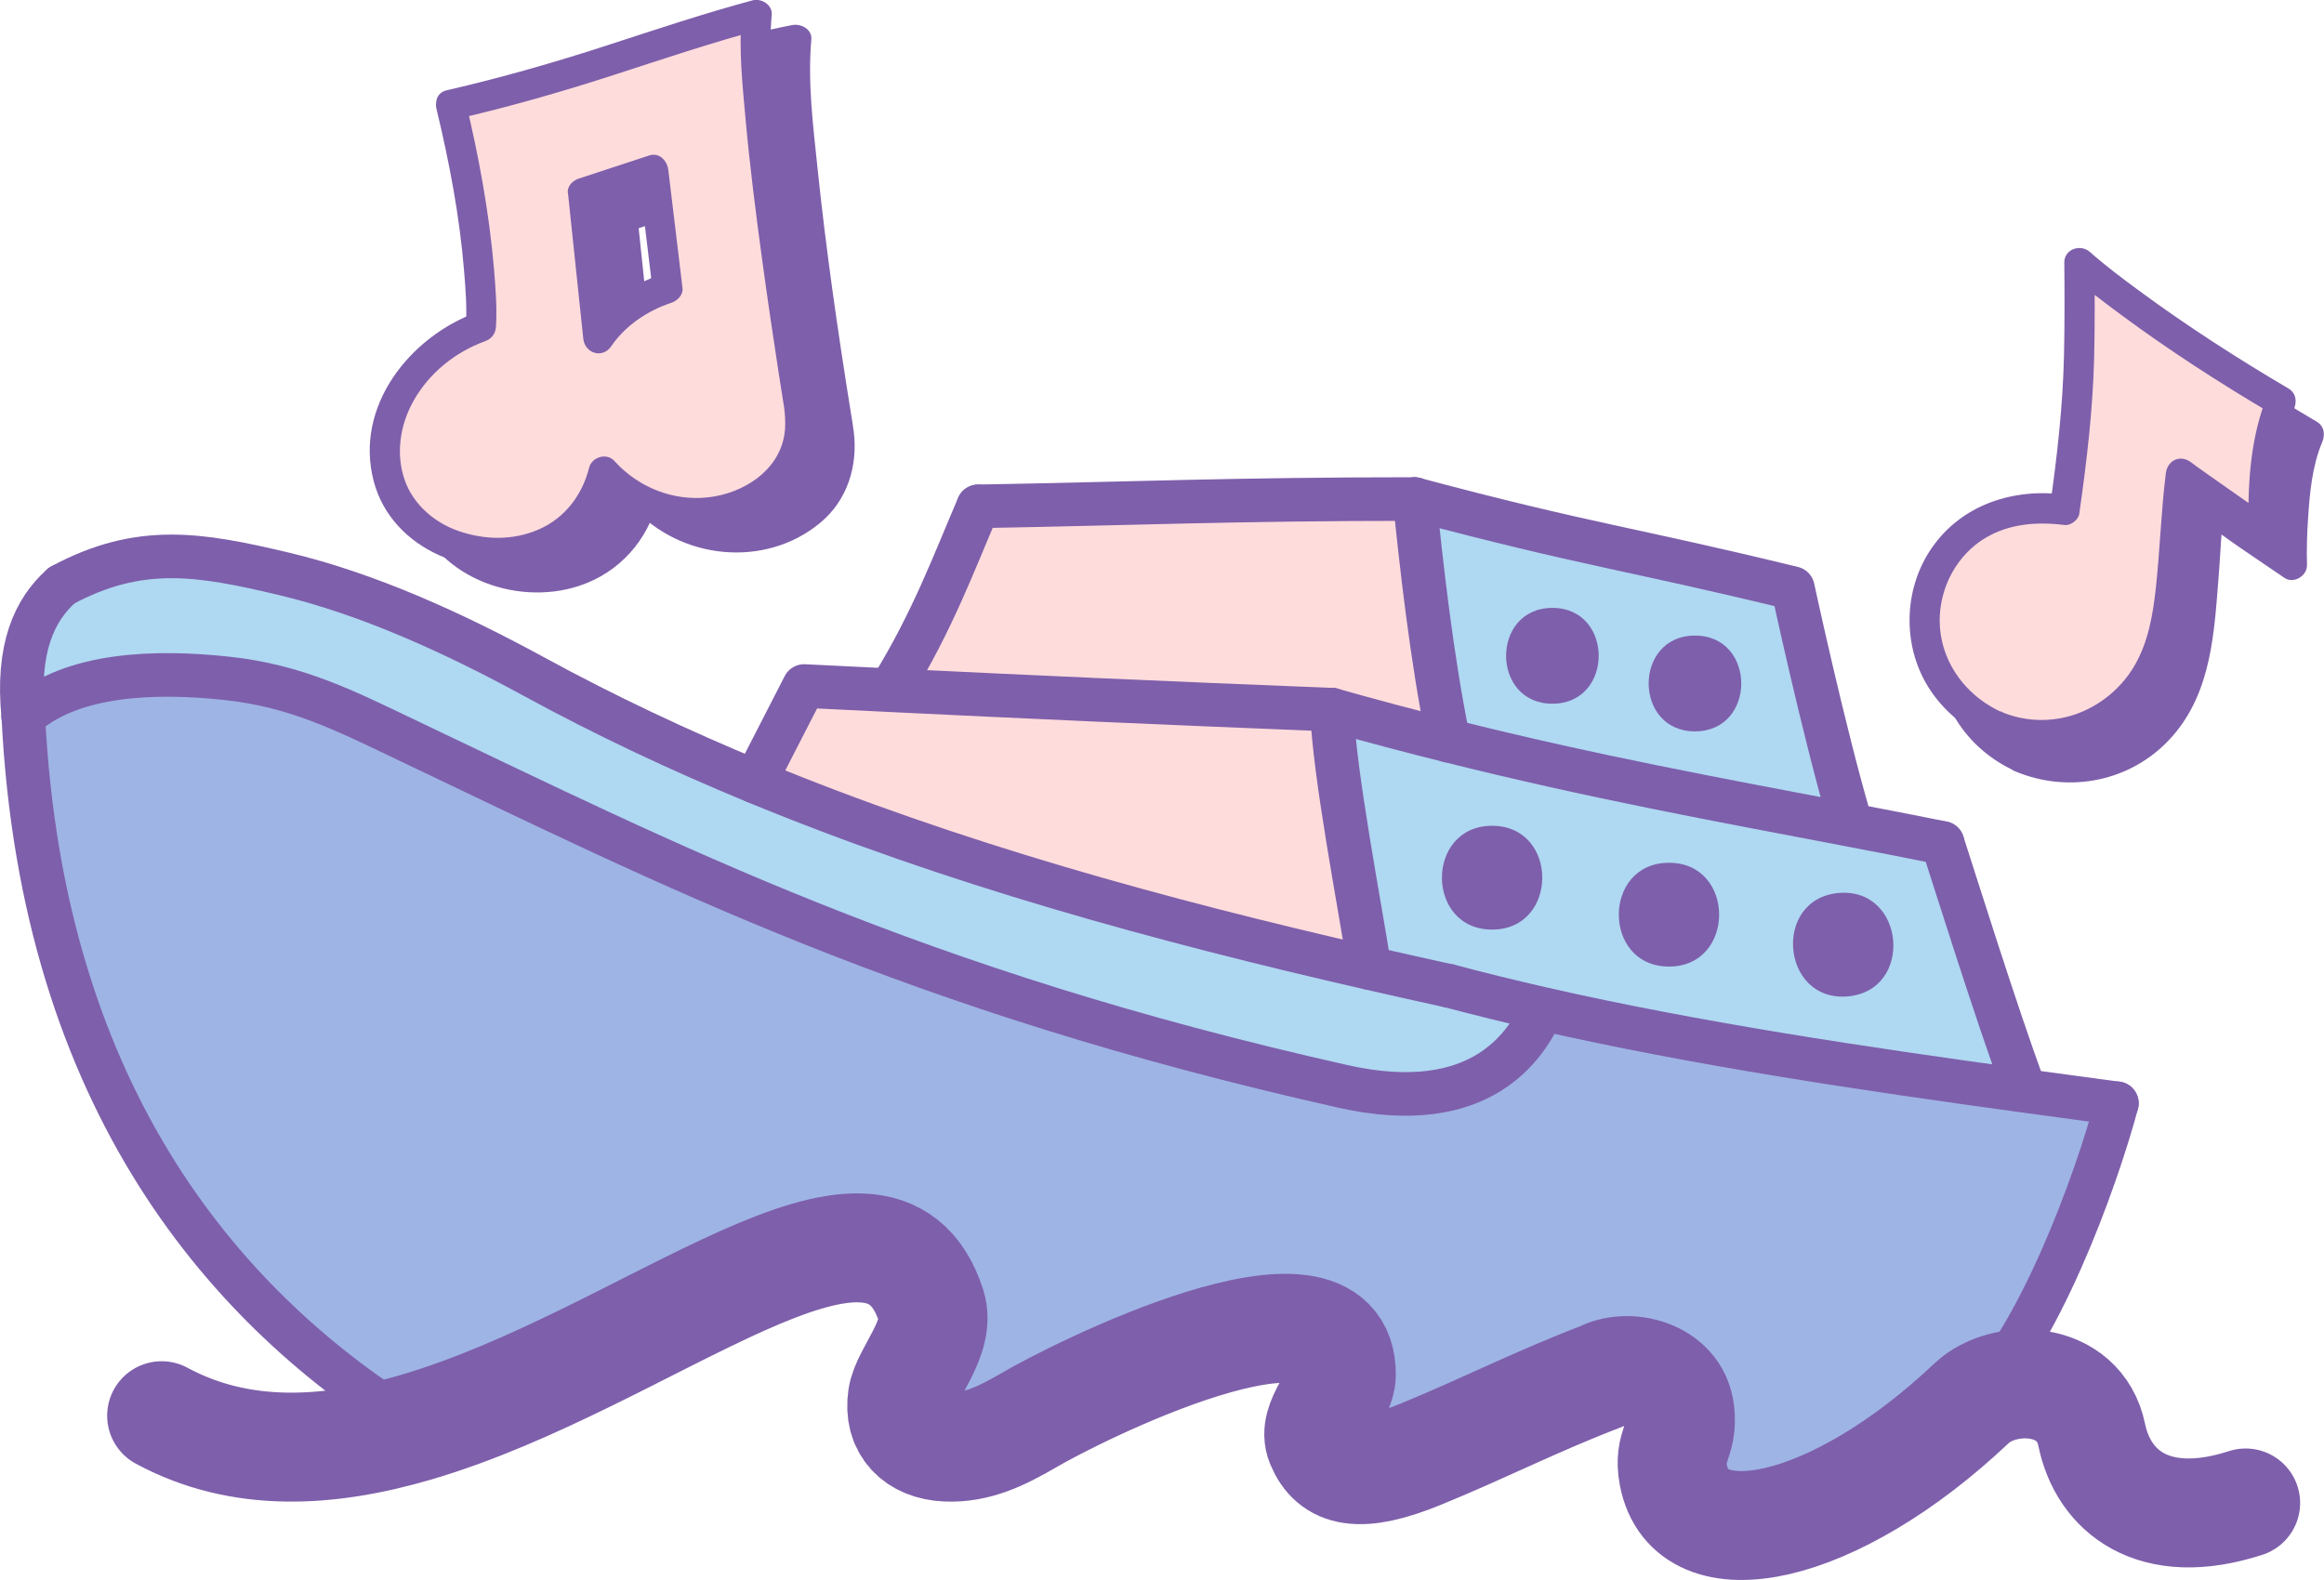 <?xml version="1.0" encoding="UTF-8"?>
<svg id="Layer_2" data-name="Layer 2" xmlns="http://www.w3.org/2000/svg" viewBox="0 0 302.22 205.52">
  <defs>
    <style>
      .cls-1 {
        stroke-width: 5.67px;
      }

      .cls-1, .cls-2 {
        fill: none;
        stroke: #7e5fab;
        stroke-linecap: round;
        stroke-linejoin: round;
      }

      .cls-3 {
        fill: #7e5fab;
      }

      .cls-2 {
        stroke-width: 14.17px;
      }

      .cls-4 {
        fill: #afd8f2;
      }

      .cls-5 {
        fill: #ffdcdc;
      }

      .cls-6 {
        fill: #9eb4e5;
      }
    </style>
  </defs>
  <g id="Layer_1-2" data-name="Layer 1">
    <g>
      <g>
        <path class="cls-6" d="M275.29,143.51c-2.78,10.29-10.21,30.8-18.9,39.02-17.81,16.86-36.61,20.88-38.78,9.33-.72-3.87,1.32-4.34.85-8.23-.6-5.02-6.82-6.39-10.17-4.6-8.58,3.28-15.01,6.63-23.51,10.12-8.09,3.32-11.49,2.33-13.05-1.4-1.21-2.91,2.66-6.05,2.7-8.88.21-15.19-34.8,2.38-40.76,5.94-3.39,1.96-6.69,3.6-10.6,3.42s-6.3-2.61-5.72-6.48c.47-3.09,5.07-7.75,3.75-11.87-6.68-20.75-36.66,6.84-66.93,15.75C29.95,170.81,5.52,143.51,3.03,93.19c6.3-5.69,17.34-5.94,26.45-4.96,9.12.98,15.35,4.18,23.62,8.13,33.81,16.09,65.57,32.38,121.51,44.94,18.27,4.11,23.93-5.67,25.87-9.77l.07-.3c20.09,4.58,41.79,7.8,62.48,10.64,4.14.56,8.22,1.11,12.25,1.66Z"/>
        <path class="cls-4" d="M188.38,96.35c18.98,4.76,35.1,7.68,52.15,10.94,3.96.76,7.97,1.53,12.09,2.36,1.37,4.21,7.12,22.58,10.5,31.64l-.08.56c-20.69-2.84-42.39-6.07-62.48-10.64-4.14-.94-8.2-1.94-12.17-3-3.43-.75-6.85-1.52-10.27-2.3-1.25-8.14-4.58-25.14-4.9-33.6,5.28,1.49,10.32,2.83,15.17,4.03Z"/>
        <path class="cls-4" d="M240.54,106.68v.61c-17.06-3.27-33.18-6.19-52.16-10.94-2.2-10.56-3.67-23.98-4.41-31.43,22.5,6,27.72,6.35,49.18,11.58,0,0,3.97,18.45,7.4,30.18Z"/>
        <path class="cls-4" d="M200.55,131.21l-.07.3c-1.94,4.1-7.6,13.88-25.87,9.77-55.94-12.56-87.7-28.84-121.51-44.94-8.27-3.95-14.51-7.15-23.62-8.13-9.12-.98-20.15-.73-26.45,4.96-.9-8.86,1.45-13.9,4.99-17.03,10.16-5.48,17.96-4.11,28.79-1.55,11.23,2.65,22.55,7.9,32.68,13.42,9.35,5.1,18.94,9.6,28.71,13.64,25.68,10.62,52.63,18,79.91,24.25,3.42.78,6.85,1.55,10.27,2.3,3.98,1.06,8.04,2.06,12.17,3Z"/>
        <path class="cls-5" d="M183.97,64.92c.74,7.45,2.2,20.87,4.41,31.43-4.85-1.21-9.89-2.54-15.17-4.03-22.03-.87-39.44-1.66-57.16-2.52l.03-.56c5.13-8.33,7.94-15.91,11.13-23.37,20.02-.35,33.29-.95,56.76-.95Z"/>
        <path class="cls-5" d="M173.2,92.31c.32,8.46,3.65,25.46,4.9,33.6-27.28-6.25-54.23-13.63-79.91-24.25l6.38-12.43c3.87.2,7.68.38,11.47.56,17.72.86,35.13,1.65,57.16,2.52Z"/>
      </g>
      <g>
        <path class="cls-1" d="M3.03,93.19c2.49,50.32,26.92,77.63,51.14,92.44"/>
        <path class="cls-1" d="M3.03,93.19c6.3-5.69,17.34-5.94,26.45-4.96,9.12.98,15.35,4.18,23.62,8.13,33.81,16.09,65.57,32.38,121.51,44.94,18.27,4.11,23.93-5.67,25.87-9.77"/>
        <path class="cls-1" d="M188.38,128.21c3.98,1.06,8.04,2.06,12.17,3,20.09,4.58,41.79,7.8,62.48,10.64,4.14.56,8.22,1.11,12.25,1.66"/>
        <path class="cls-1" d="M3.03,93.19c-.9-8.86,1.45-13.9,4.99-17.03"/>
        <path class="cls-1" d="M8.01,76.16c10.16-5.48,17.96-4.11,28.79-1.55,11.23,2.65,22.55,7.9,32.68,13.42,9.35,5.1,18.94,9.6,28.71,13.64,25.68,10.62,52.63,18,79.91,24.25,3.42.78,6.85,1.55,10.27,2.3"/>
        <path class="cls-1" d="M116.07,89.23c5.13-8.33,7.94-15.91,11.13-23.37"/>
        <path class="cls-1" d="M127.21,65.86c20.02-.35,33.29-.95,56.76-.95"/>
        <path class="cls-1" d="M183.97,64.92c22.5,6,27.72,6.35,49.18,11.58,0,0,3.97,18.45,7.4,30.18"/>
        <path class="cls-1" d="M252.62,109.65c1.37,4.21,7.12,22.58,10.5,31.64"/>
        <path class="cls-1" d="M173.2,92.31c-22.03-.87-39.44-1.66-57.16-2.52-3.8-.18-7.6-.37-11.47-.56l-6.38,12.43"/>
        <path class="cls-1" d="M183.97,64.92c.74,7.45,2.2,20.87,4.41,31.43h0"/>
        <path class="cls-1" d="M173.2,92.31c.32,8.46,3.65,25.46,4.9,33.6"/>
        <path class="cls-1" d="M173.2,92.31c5.28,1.49,10.32,2.83,15.17,4.03,18.98,4.76,35.1,7.68,52.15,10.94,3.96.76,7.97,1.53,12.09,2.36"/>
        <path class="cls-1" d="M21.02,184.14c10.27,5.55,21.72,4.84,33.15,1.48,30.28-8.91,60.25-36.51,66.93-15.75,1.32,4.12-3.28,8.78-3.75,11.87-.59,3.87,1.81,6.3,5.72,6.48s7.21-1.46,10.6-3.42c5.96-3.56,40.97-21.13,40.76-5.94-.04,2.83-3.91,5.97-2.7,8.88,1.55,3.74,4.96,4.72,13.05,1.4,8.5-3.49,14.93-6.84,23.51-10.12,3.35-1.79,9.57-.41,10.17,4.6.46,3.88-1.58,4.36-.85,8.23,2.17,11.55,20.97,7.53,38.78-9.33,8.69-8.22,16.13-28.73,18.9-39.02"/>
      </g>
      <path class="cls-3" d="M194.04,120.91c8.69,0,8.7-13.5,0-13.5s-8.7,13.5,0,13.5h0Z"/>
      <path class="cls-3" d="M217.04,125.72c8.69,0,8.7-13.5,0-13.5s-8.7,13.5,0,13.5h0Z"/>
      <path class="cls-3" d="M240.27,129.6c8.66-.74,7.52-14.19-1.15-13.45-8.66.74-7.52,14.19,1.15,13.45h0Z"/>
      <path class="cls-3" d="M201.88,91.53c8.02,0,8.03-12.46,0-12.46s-8.03,12.46,0,12.46h0Z"/>
      <path class="cls-3" d="M220.42,95.13c8.02,0,8.03-12.46,0-12.46s-8.03,12.46,0,12.46h0Z"/>
      <path class="cls-2" d="M21.02,184.14c10.27,5.55,21.72,4.84,33.15,1.48,30.28-8.91,60.25-36.51,66.93-15.75,1.32,4.12-3.28,8.78-3.75,11.87-.59,3.87,1.81,6.3,5.72,6.48s7.21-1.46,10.6-3.42c5.96-3.56,40.97-21.13,40.76-5.94-.04,2.83-3.91,5.97-2.7,8.88,1.55,3.74,4.96,4.72,13.05,1.4,8.5-3.49,14.93-6.84,23.51-10.12,3.35-1.79,9.57-.41,10.17,4.6.46,3.88-1.58,4.36-.85,8.23,2.17,11.55,20.97,7.53,38.78-9.33,4.17-3.94,14.01-3.75,15.63,4.14,1.49,7.24,7.94,12.74,20.01,8.83"/>
      <g>
        <g>
          <path class="cls-3" d="M63.8,16.85c17.29-3.96,25.48-9.01,39.77-11.7-1.04,11.21,5.47,50.68,5.47,50.68.19,1.45.58,4.46-1.04,7.52-.88,1.66-2.23,3.08-4.03,4.21-1.07.67-2.2,1.2-3.38,1.59-5.36,1.76-11.52.54-15.73-3.38-.43-.4-.82-.81-1.19-1.23-.57,2.38-1.72,4.81-3.89,6.84-2.9,2.71-6.96,4-11.43,3.63-5.09-.42-9.42-3.02-11.59-6.94-2.39-4.31-1.99-9.91,1.02-14.6,2.33-3.62,5.9-6.34,9.92-7.77,0,0,.63-10.12-3.9-28.87ZM80.97,28.32l1.99,18.93c2.02-3.01,5.22-5.31,8.95-6.53l.05-.02-1.85-15.38-9.14,3Z"/>
          <g>
            <path class="cls-3" d="M64.32,18.74c7.15-1.65,14.09-3.91,21.01-6.32,6.16-2.15,12.34-4.15,18.76-5.37l-2.48-1.89c-.4,4.47.09,9.06.49,13.51.55,6.05,1.31,12.07,2.13,18.09.67,4.93,1.39,9.86,2.15,14.77.21,1.35.42,2.7.64,4.06.04.25.08.5.12.74-.08-.52.02.19.05.5.09.95.12,1.94-.03,2.88-.74,4.8-5.4,7.7-9.94,8.2s-9.07-1.29-12.18-4.74c-.98-1.09-2.92-.52-3.27.86-.9,3.56-3.12,6.54-6.53,8.04s-7.14,1.37-10.48.21c-3.05-1.06-5.77-3.36-6.91-6.43-1.28-3.45-.71-7.3,1.06-10.46,2.02-3.62,5.42-6.37,9.3-7.78.86-.31,1.38-.97,1.44-1.89.15-2.5-.05-5.04-.26-7.53-.63-7.37-1.98-14.67-3.71-21.86-.59-2.45-4.36-1.41-3.77,1.04,1.67,6.93,3.01,13.96,3.59,21.07.2,2.4.39,4.86.24,7.28l1.44-1.89c-8.76,3.19-15.98,12.28-13.43,21.98,2.38,9.05,13.16,13.19,21.6,10.38,5.16-1.71,8.88-5.87,10.2-11.12l-3.27.86c6.17,6.86,17.2,8.06,24.41,2.05,3.51-2.92,4.88-7.36,4.34-11.81-.11-.89-.26-1.78-.41-2.67-1.68-10.49-3.2-21.01-4.3-31.58-.57-5.5-1.31-11.24-.81-16.77.12-1.36-1.34-2.1-2.48-1.89-6.42,1.22-12.6,3.22-18.76,5.37-6.92,2.42-13.86,4.68-21.01,6.32-2.45.57-1.41,4.34,1.04,3.77Z"/>
            <path class="cls-3" d="M79.01,28.32c.58,5.52,1.16,11.04,1.74,16.56.08.79.17,1.58.25,2.37.2,1.93,2.5,2.66,3.64.99,1.86-2.71,4.73-4.63,7.83-5.65.74-.24,1.54-1.02,1.44-1.89-.62-5.13-1.23-10.25-1.85-15.38-.14-1.18-1.14-2.32-2.48-1.89-3.05,1-6.09,2-9.14,3-2.38.78-1.36,4.56,1.04,3.77,3.05-1,6.09-2,9.14-3l-2.48-1.89c.62,5.13,1.23,10.25,1.85,15.38l1.44-1.89c-4.12,1.35-7.7,3.86-10.17,7.45l3.64.99c-.58-5.52-1.16-11.04-1.74-16.56-.08-.79-.17-1.58-.25-2.37-.11-1.05-.82-1.96-1.96-1.96-.97,0-2.07.9-1.96,1.96Z"/>
          </g>
        </g>
        <g>
          <path class="cls-5" d="M58.65,13.64c17.29-3.96,25.33-7.81,39.77-11.7-1.04,11.21,5.47,50.68,5.47,50.68.19,1.45.58,4.46-1.04,7.52-.88,1.66-2.23,3.08-4.03,4.21-1.07.67-2.2,1.2-3.38,1.59-5.36,1.76-11.52.54-15.73-3.38-.43-.4-.82-.81-1.19-1.23-.57,2.38-1.72,4.81-3.89,6.84-2.9,2.71-6.96,4-11.43,3.63-5.09-.42-9.42-3.02-11.59-6.94-2.39-4.31-1.99-9.91,1.02-14.6,2.33-3.62,5.9-6.34,9.92-7.77,0,0,.63-10.12-3.9-28.87ZM75.82,25.11l1.99,18.93c2.02-3.01,5.22-5.31,8.95-6.53l.05-.02-1.85-15.38-9.14,3Z"/>
          <g>
            <path class="cls-3" d="M59.17,15.53c7.08-1.63,14.05-3.63,20.96-5.88,6.25-2.03,12.47-4.11,18.81-5.82l-2.48-1.89c-.4,4.47.09,9.06.49,13.51.55,6.05,1.31,12.07,2.13,18.09.67,4.93,1.39,9.86,2.15,14.77.21,1.35.42,2.7.64,4.06.04.25.08.5.12.74-.08-.52.02.19.05.5.09.95.12,1.94-.03,2.88-.74,4.8-5.4,7.7-9.94,8.2s-9.07-1.29-12.18-4.74c-.98-1.09-2.92-.52-3.27.86-.9,3.56-3.12,6.54-6.53,8.04s-7.14,1.37-10.48.21c-3.05-1.06-5.77-3.36-6.91-6.43-1.28-3.45-.71-7.3,1.06-10.46,2.02-3.62,5.42-6.37,9.3-7.78.86-.31,1.38-.97,1.44-1.89.15-2.5-.05-5.04-.26-7.53-.63-7.37-1.98-14.67-3.71-21.86-.59-2.45-4.36-1.41-3.77,1.04,1.67,6.93,3.01,13.96,3.59,21.07.2,2.4.39,4.86.24,7.28l1.44-1.89c-8.76,3.19-15.98,12.28-13.43,21.98,2.38,9.05,13.16,13.19,21.6,10.38,5.16-1.71,8.88-5.87,10.2-11.12l-3.27.86c6.17,6.86,17.2,8.06,24.41,2.05,3.51-2.92,4.88-7.36,4.34-11.81-.11-.89-.26-1.78-.41-2.67-1.68-10.49-3.2-21.01-4.3-31.58-.57-5.5-1.31-11.24-.81-16.77.12-1.29-1.34-2.19-2.48-1.89-6.34,1.71-12.57,3.79-18.81,5.82-6.91,2.25-13.88,4.25-20.96,5.88-2.45.56-1.41,4.34,1.04,3.77Z"/>
            <path class="cls-3" d="M73.86,25.11c.58,5.52,1.16,11.04,1.74,16.56.08.79.17,1.58.25,2.37.2,1.93,2.5,2.66,3.64.99,1.86-2.71,4.73-4.63,7.83-5.65.74-.24,1.54-1.02,1.44-1.89-.62-5.13-1.23-10.25-1.85-15.38-.14-1.18-1.14-2.32-2.48-1.89-3.05,1-6.09,2-9.14,3-2.38.78-1.36,4.56,1.04,3.77,3.05-1,6.09-2,9.14-3l-2.48-1.89c.62,5.13,1.23,10.25,1.85,15.38l1.44-1.89c-4.12,1.35-7.7,3.86-10.17,7.45l3.64.99c-.58-5.52-1.16-11.04-1.74-16.56-.08-.79-.17-1.58-.25-2.37-.11-1.05-.82-1.96-1.96-1.96-.97,0-2.07.9-1.96,1.96Z"/>
          </g>
        </g>
      </g>
      <g>
        <g>
          <path class="cls-3" d="M262.88,98.58c-3.63-1.63-6.6-4.62-8.03-8.39-2.41-6.37.06-13.86,5.75-17.43,3.9-2.44,8.14-2.56,11.56-2.1.13-.9.25-1.75.37-2.57.71-4.88,1.05-8.94,1.42-15.07.23-3.81.13-14.49.13-14.49,0,0,8.71,7.75,26.22,18.06-2.59,5.96-2.24,16.92-2.24,16.92,0,0-9.47-6.54-10.78-7.61-.24,1.81-.64,9.34-1.03,12.43-.07.6-.14,1.21-.2,1.81-.33,3.11-.7,6.64-2.31,10.21-2.53,5.61-8.06,9.37-14.09,9.57-2.36.08-4.68-.4-6.77-1.34Z"/>
          <path class="cls-3" d="M263.87,96.89c-6-2.78-9.36-9.16-7.39-15.62.87-2.86,2.75-5.39,5.31-6.95,3.15-1.91,6.79-2.17,10.38-1.72.75.1,1.78-.67,1.89-1.44.97-6.75,1.77-13.52,1.94-20.34.1-4.1.08-8.21.04-12.31l-3.34,1.38c2.17,1.92,4.51,3.67,6.83,5.39,6.34,4.69,12.99,8.97,19.78,12.97l-.7-2.68c-2.33,5.5-2.69,11.99-2.5,17.91l2.94-1.69c-1.6-1.1-3.2-2.21-4.79-3.33-1.19-.83-2.38-1.67-3.57-2.51-.47-.34-.95-.67-1.42-1.01-.17-.12-.34-.25-.5-.37-.08-.06-.17-.12-.25-.19-.2-.15.39.31.14.11-1.4-1.12-3.12-.36-3.34,1.38-.61,4.92-.76,9.9-1.29,14.84-.38,3.53-.99,7.16-2.83,10.26-1.51,2.55-3.8,4.58-6.5,5.8-3.4,1.54-7.41,1.59-10.84.1-.97-.42-2.1-.29-2.68.7-.48.83-.27,2.25.7,2.68,7.11,3.07,15.39,1.44,20.58-4.43s5.49-13.71,6.07-20.97c.24-2.99.33-6,.7-8.98l-3.34,1.38c3.55,2.84,7.43,5.33,11.18,7.91,1.22.84,2.99-.28,2.94-1.69-.06-1.97,0-3.95.13-5.92.21-3.32.53-6.92,1.84-10.02.41-.98.3-2.08-.7-2.68-6.72-3.96-13.29-8.19-19.56-12.82-2.18-1.61-4.16-3.08-6.26-4.94-1.23-1.09-3.36-.39-3.34,1.38.04,4.02.05,8.04-.04,12.05-.15,6.55-.88,13.08-1.81,19.56l1.89-1.44c-6.64-.85-13.31,1.26-17.24,6.89-3.55,5.08-3.89,12.05-.89,17.46,1.76,3.17,4.58,5.71,7.86,7.22.96.44,2.11.27,2.68-.7.49-.84.26-2.23-.7-2.68Z"/>
        </g>
        <g>
          <path class="cls-5" d="M259.22,94.27c-3.63-1.63-6.6-4.62-8.03-8.39-2.41-6.37.06-13.86,5.75-17.43,3.9-2.44,8.14-2.56,11.56-2.1.13-.9.25-1.75.37-2.57.71-4.88,1.05-8.94,1.42-15.07.23-3.81.13-14.49.13-14.49,0,0,8.71,7.75,26.22,18.06-2.59,5.96-2.24,16.92-2.24,16.92,0,0-9.47-6.54-10.78-7.61-.24,1.81-.64,9.34-1.03,12.43-.07.6-.14,1.21-.2,1.81-.33,3.11-.7,6.64-2.31,10.21-2.53,5.61-8.06,9.37-14.09,9.57-2.36.08-4.68-.4-6.77-1.34Z"/>
          <path class="cls-3" d="M260.2,92.58c-6-2.78-9.36-9.16-7.39-15.62.87-2.86,2.75-5.39,5.31-6.95,3.15-1.91,6.79-2.17,10.38-1.72.75.1,1.78-.67,1.89-1.44.97-6.75,1.77-13.52,1.94-20.34.1-4.1.08-8.21.04-12.31l-3.34,1.38c2.17,1.92,4.51,3.67,6.83,5.39,6.34,4.69,12.99,8.97,19.78,12.97l-.7-2.68c-2.33,5.5-2.69,11.99-2.5,17.91l2.94-1.69c-1.6-1.1-3.2-2.21-4.79-3.33-1.19-.83-2.38-1.67-3.57-2.51-.47-.34-.95-.67-1.42-1.01-.17-.12-.34-.25-.5-.37-.08-.06-.17-.12-.25-.19-.2-.15.39.31.14.11-1.4-1.12-3.12-.36-3.34,1.38-.61,4.92-.76,9.9-1.29,14.84-.38,3.53-.99,7.16-2.83,10.26-1.51,2.55-3.8,4.58-6.5,5.8-3.4,1.54-7.41,1.59-10.84.1-.97-.42-2.1-.29-2.68.7-.48.83-.27,2.25.7,2.68,7.11,3.07,15.39,1.44,20.58-4.43s5.49-13.71,6.07-20.97c.24-2.99.33-6,.7-8.98l-3.34,1.38c3.55,2.84,7.43,5.33,11.18,7.91,1.22.84,2.99-.28,2.94-1.69-.06-1.97,0-3.95.13-5.92.21-3.32.53-6.92,1.84-10.02.41-.98.3-2.08-.7-2.68-6.72-3.96-13.29-8.19-19.56-12.82-2.18-1.61-4.16-3.08-6.26-4.94-1.23-1.09-3.36-.39-3.34,1.38.04,4.02.05,8.04-.04,12.05-.15,6.55-.88,13.08-1.81,19.56l1.89-1.44c-6.64-.85-13.31,1.26-17.24,6.89-3.55,5.08-3.89,12.05-.89,17.46,1.76,3.17,4.58,5.71,7.86,7.22.96.44,2.11.27,2.68-.7.49-.84.26-2.23-.7-2.68Z"/>
        </g>
      </g>
    </g>
  </g>
</svg>